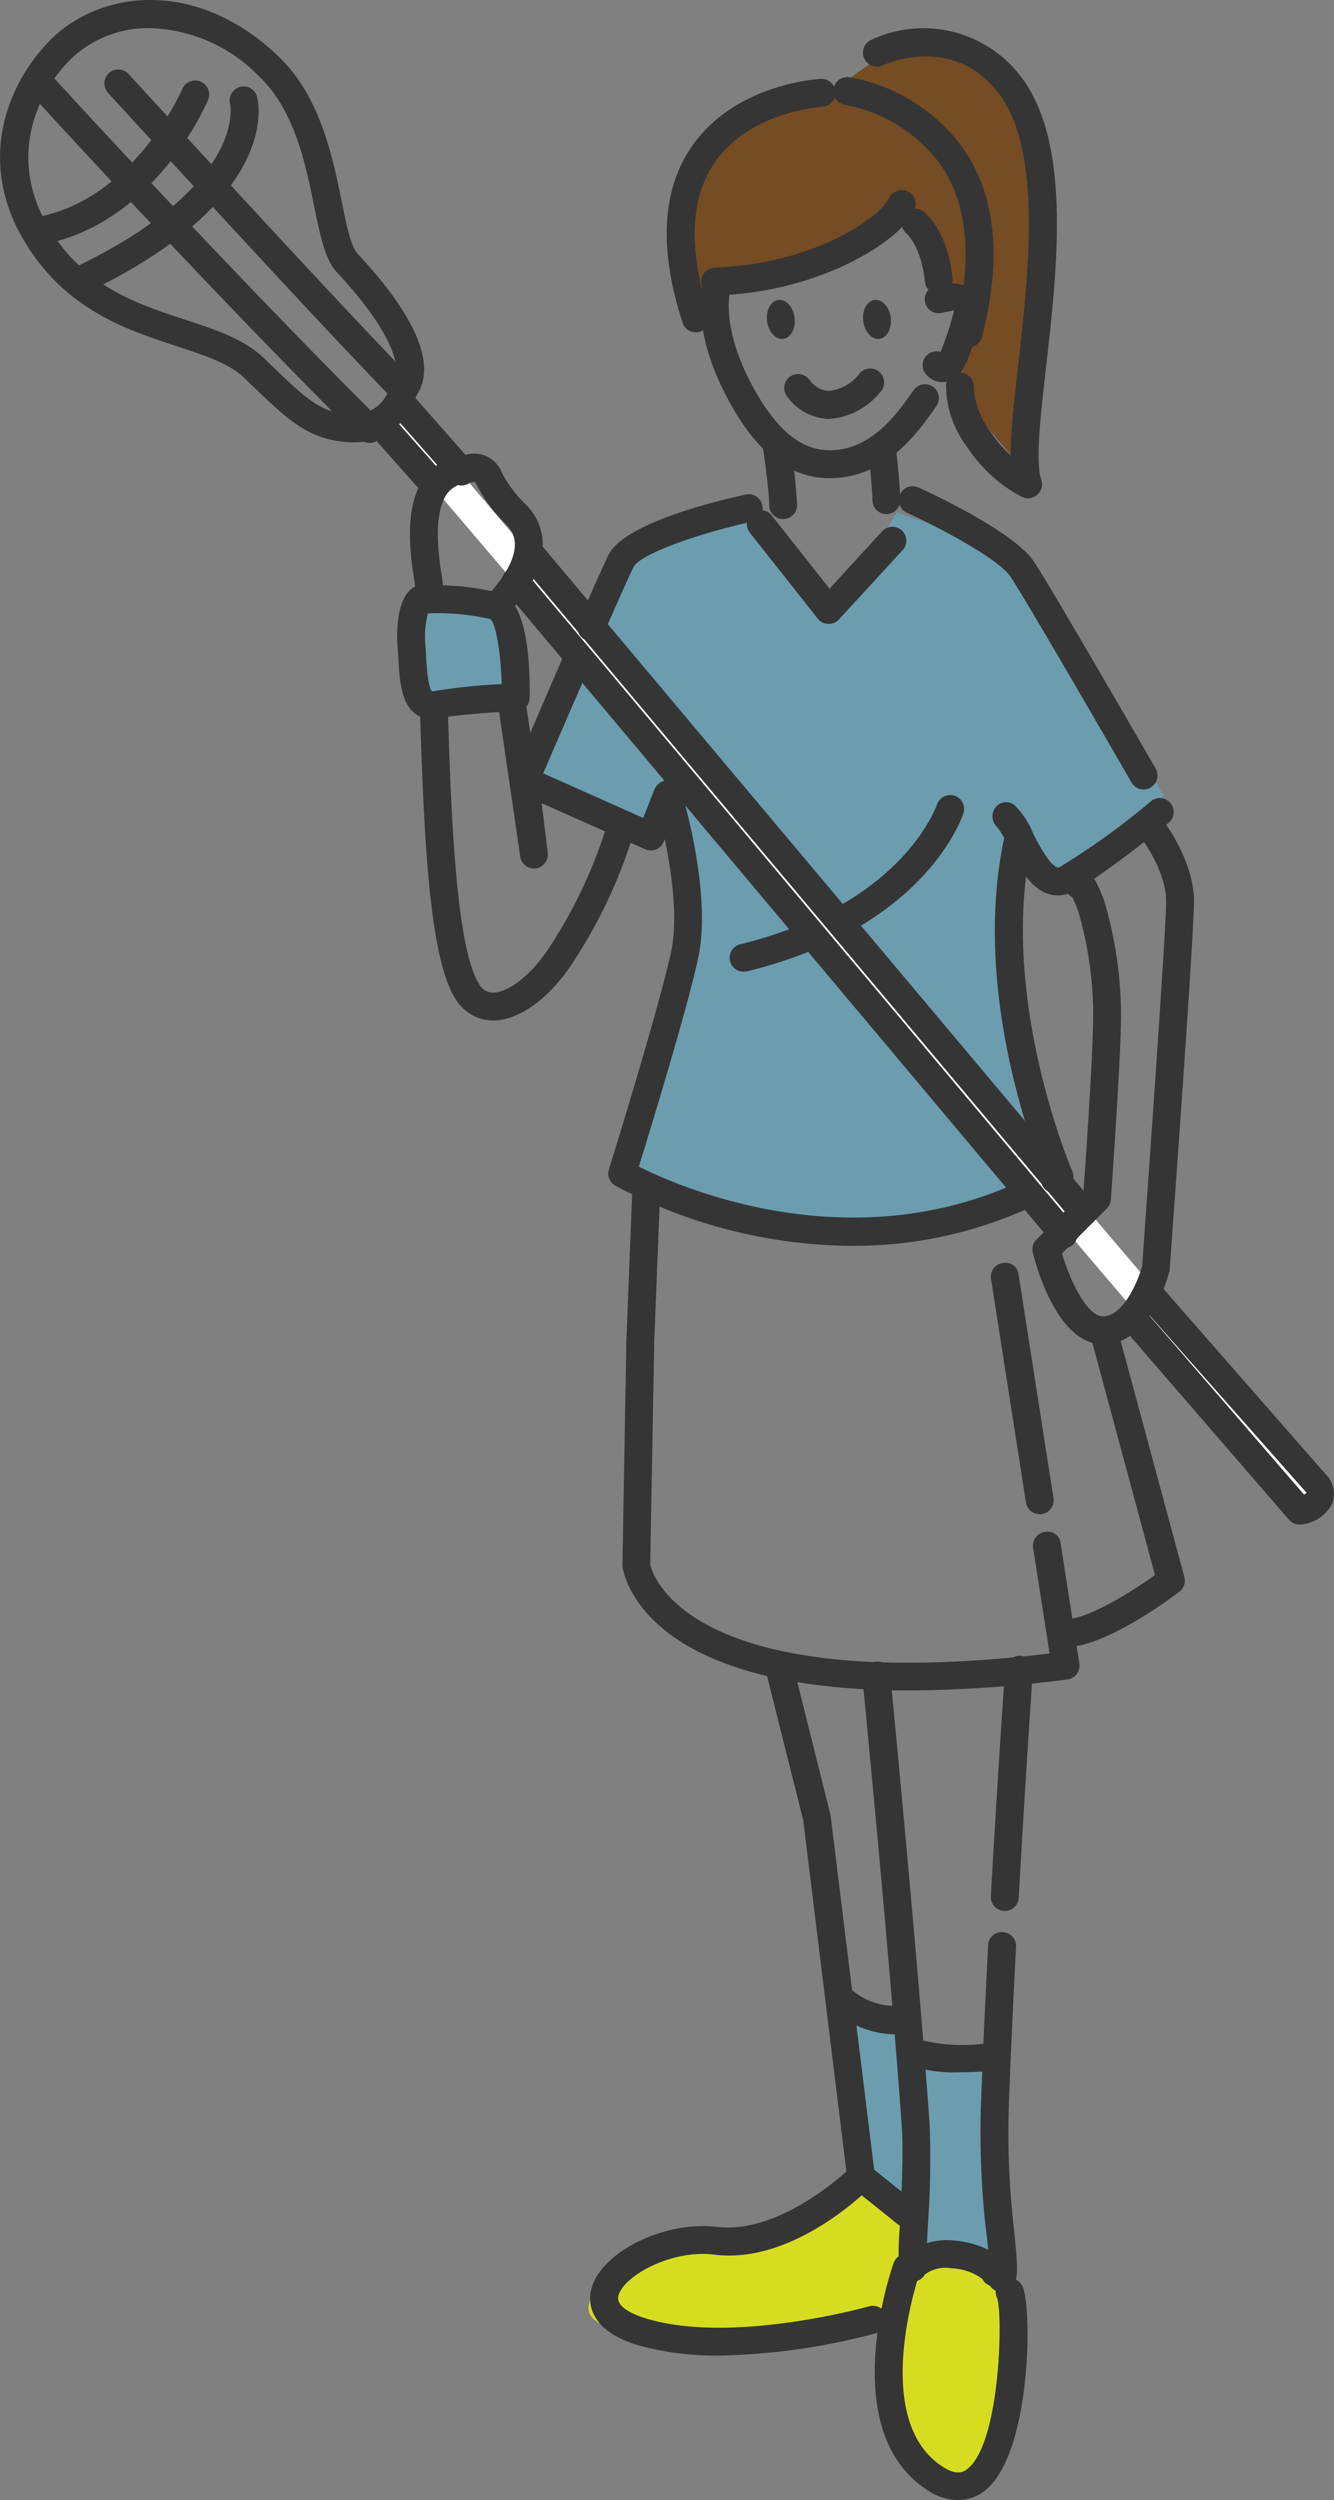 <svg xmlns="http://www.w3.org/2000/svg" width="101.3" height="189.851" viewBox="0 0 101.3 189.851">
  <rect x="0" y="0" width="101.3" height="189.851" fill="#808080" stroke="none"/>
  <g id="kagaikatsudo_illustration1" transform="translate(-0.002)">
    <g id="塗り" transform="translate(39.786 3.203)">
      <g id="グループ_37855" data-name="グループ 37855" transform="translate(0 35.698)">
        <path id="パス_23131" data-name="パス 23131" d="M101.493,143.185,90.732,125.04,81.2,121.662l-4.31,7.383-7.383-7.383-8.611,2.769-1.846,4.919-6.147,12.3,9.838,4.3,1.228-1.846s2.769,8,1.846,10.77-4.919,16.917-4.919,16.917,10.77,4,16.612,4.3,14.758-3.074,14.758-3.074-2.151-19.068-2.151-20.913v-5.233l4.614,2.464Z" transform="translate(-52.902 -121.662)" fill="#6b9daf"/>
      </g>
      <g id="グループ_37856" data-name="グループ 37856" transform="translate(12.191)">
        <path id="パス_23132" data-name="パス 23132" d="M80.286,150.062s2.151-21.218.923-25.215-4.919-7.078-7.993-7.383-7.078,3.387-7.078,3.387-11.075,1.846-11.684,7.993A22.437,22.437,0,0,0,55.986,139.6l1.236-4.3s10.143-1.228,11.066-2.769a13.175,13.175,0,0,1,3.082-3.073l3.073,6.46L75.671,139l-1.533,4S79.668,149.452,80.286,150.062Z" transform="translate(-54.342 -117.446)" fill="#754c24"/>
      </g>
      <g id="グループ_37857" data-name="グループ 37857" transform="translate(23.68 148.879)">
        <path id="パス_23133" data-name="パス 23133" d="M60.927,135.952l-5.229-.923,2.153,12,4,5.229-.615,2.153,6.151.308,1.845,2.768-.923-18.454H61.542Z" transform="translate(-55.699 -135.029)" fill="#6b9daf"/>
      </g>
    </g>
    <g id="線画" transform="translate(0.002 0)">
      <g id="グループ_37858" data-name="グループ 37858" transform="translate(44.692 165.575)">
        <path id="パス_23134" data-name="パス 23134" d="M78.4,139.739l-4.953-3.116s-4.039,4.149-8.653,4.386-9.457.923-10.38,3-2.769,3.573,4.149,4.5,17.763-1.151,17.763-1.151-.457,6.232,1.27,8.535,1.617,4.615,3.8,3.692,4.267-5.885,4.157-9.576.457-4.724-.119-5.537-1.3-2.269-4.344-2.227a14.434,14.434,0,0,0-3.615.271Z" transform="translate(-53.482 -136.623)" fill="#d6dd21"/>
      </g>
      <g id="グループ_37859" data-name="グループ 37859" transform="translate(28.557 30.68)">
        <path id="パス_23135" data-name="パス 23135" d="M123.544,203,53.566,120.691l-1.99,1.219L121.7,204.26A3.546,3.546,0,0,0,123.544,203Z" transform="translate(-51.576 -120.691)" fill="#fff"/>
      </g>
      <g id="グループ_37860" data-name="グループ 37860" transform="translate(53.222 20.534)">
        <path id="パス_23136" data-name="パス 23136" d="M64.284,135.269c-4.064,0-6.392-3.472-7.789-6.1-2.938-5.5-1.795-8.84-1.744-8.975a1.041,1.041,0,0,1,1.355-.635,1.055,1.055,0,0,1,.643,1.338c-.025.059-.821,2.718,1.609,7.282,1.812,3.387,3.7,4.97,5.927,4.97,3.15,0,5.122-2.811,6.181-4.318l.186-.254a1.057,1.057,0,0,1,1.727,1.219l-.178.246C71.006,131.746,68.526,135.269,64.284,135.269Z" transform="translate(-54.489 -119.493)" fill="#353535"/>
      </g>
      <g id="グループ_37861" data-name="グループ 37861" transform="translate(50.629 5.99)">
        <path id="パス_23137" data-name="パス 23137" d="M56.394,137.02a1.049,1.049,0,0,1-1.008-.737c-1.812-5.571-1.575-10.067.694-13.369,3.277-4.758,9.534-5.122,9.8-5.139h.059a1.045,1.045,0,0,1,1.05,1,1.06,1.06,0,0,1-1,1.118c-.051,0-5.495.339-8.171,4.242-1.863,2.718-2.007,6.6-.415,11.507a1.058,1.058,0,0,1-.686,1.329A1.023,1.023,0,0,1,56.394,137.02Z" transform="translate(-54.183 -117.775)" fill="#353535"/>
      </g>
      <g id="グループ_37862" data-name="グループ 37862" transform="translate(63.285 5.85)">
        <path id="パス_23138" data-name="パス 23138" d="M65.934,138.278a.932.932,0,0,1-.262-.034,1.064,1.064,0,0,1-.762-1.287c1.346-5.216,1.008-9.4-1.016-12.438a11.652,11.652,0,0,0-7.307-4.648,1.06,1.06,0,0,1,.3-2.1,13.611,13.611,0,0,1,8.755,5.554c2.388,3.565,2.828,8.331,1.321,14.157A1.048,1.048,0,0,1,65.934,138.278Z" transform="translate(-55.678 -117.758)" fill="#353535"/>
      </g>
      <g id="グループ_37863" data-name="グループ 37863" transform="translate(65.538 2.163)">
        <path id="パス_23139" data-name="パス 23139" d="M68.469,152.995a1.176,1.176,0,0,1-.44-.093,11.094,11.094,0,0,1-4.157-3.768,7.814,7.814,0,0,1-1.626-4.725,1.023,1.023,0,0,1,1.16-.948,1.057,1.057,0,0,1,.948,1.16h0a6.255,6.255,0,0,0,1.279,3.344,9.913,9.913,0,0,0,1.524,1.77c0-1.837.271-4.208.576-6.951.77-6.765,1.829-16.028-1.406-20.422-3.463-4.691-8.653-2.345-8.873-2.244a1.062,1.062,0,0,1-.906-1.922,9.3,9.3,0,0,1,11.481,2.913c3.725,5.055,2.667,14.411,1.812,21.921-.423,3.7-.821,7.205-.364,8.569a1.057,1.057,0,0,1-.3,1.126A1.026,1.026,0,0,1,68.469,152.995Z" transform="translate(-55.944 -117.323)" fill="#353535"/>
      </g>
      <g id="グループ_37864" data-name="グループ 37864" transform="translate(53.255 14.439)">
        <path id="パス_23140" data-name="パス 23140" d="M55.551,126.766a1.058,1.058,0,1,1,0-2.117,23.59,23.59,0,0,0,8.7-1.964c3.793-1.77,4.462-3.243,4.47-3.26a1.1,1.1,0,0,1,1.355-.593,1.042,1.042,0,0,1,.643,1.3c-.127.372-.974,2.32-5.58,4.462A25.192,25.192,0,0,1,55.551,126.766Z" transform="translate(-54.493 -118.773)" fill="#353535"/>
      </g>
      <g id="グループ_37865" data-name="グループ 37865" transform="translate(57.942 32.914)">
        <path id="パス_23141" data-name="パス 23141" d="M56.574,127.458a1.059,1.059,0,0,1-1.058-1.058c0-.94-.33-3.378-.457-4.225a1.057,1.057,0,1,1,2.091-.313,44.989,44.989,0,0,1,.483,4.538A1.064,1.064,0,0,1,56.574,127.458Z" transform="translate(-55.047 -120.955)" fill="#353535"/>
      </g>
      <g id="グループ_37866" data-name="グループ 37866" transform="translate(65.948 33.2)">
        <path id="パス_23142" data-name="パス 23142" d="M57.354,126.825a1.059,1.059,0,0,1-1.058-1.058c0-.711-.22-2.828-.3-3.582a1.055,1.055,0,0,1,.931-1.168,1.009,1.009,0,0,1,1.168.94c.034.288.313,2.853.313,3.81A1.059,1.059,0,0,1,57.354,126.825Z" transform="translate(-55.992 -120.989)" fill="#353535"/>
      </g>
      <g id="グループ_37867" data-name="グループ 37867" transform="translate(75.545 62.75)">
        <path id="パス_23143" data-name="パス 23143" d="M61.676,152.337a1.06,1.06,0,0,1-.914-1.592c-1.194-3.023-5.275-14.538-2.913-25.435a1.068,1.068,0,0,1,1.262-.8,1.054,1.054,0,0,1,.813,1.253c-2.549,11.727,3.023,24.757,3.082,24.893A1.062,1.062,0,0,1,62.548,152l-.313.178A1.042,1.042,0,0,1,61.676,152.337Z" transform="translate(-57.126 -124.479)" fill="#353535"/>
      </g>
      <g id="グループ_37868" data-name="グループ 37868" transform="translate(38.8 48.829)">
        <path id="パス_23144" data-name="パス 23144" d="M78.688,168.61A38.627,38.627,0,0,1,60.7,164.03a1.042,1.042,0,0,1-.474-1.228c.034-.119,3.658-11.735,4.7-16.417.576-2.582.068-6.122-.457-8.653l-.076.178a1.1,1.1,0,0,1-.584.6,1.125,1.125,0,0,1-.83-.017l-9.559-4.25a1.05,1.05,0,0,1-.542-1.38s2.083-4.86,4.047-9.381a1.031,1.031,0,0,1,1.4-.542,1.057,1.057,0,0,1,.55,1.389c-1.439,3.294-2.938,6.774-3.641,8.4l7.595,3.387L63.7,133.9a1.236,1.236,0,0,1,1.024-.669,1.053,1.053,0,0,1,.974.745c.093.322,2.4,7.883,1.287,12.878-.906,4.081-3.624,12.946-4.487,15.74,3.15,1.583,15.858,7.112,28.8,1.194a1.057,1.057,0,1,1,.881,1.922A32.09,32.09,0,0,1,78.688,168.61Z" transform="translate(-52.786 -122.835)" fill="#353535"/>
      </g>
      <g id="グループ_37869" data-name="グループ 37869" transform="translate(43.839 37.532)">
        <path id="パス_23145" data-name="パス 23145" d="M54.44,132.666a.934.934,0,0,1-.423-.093,1.066,1.066,0,0,1-.55-1.389c1.05-2.4,1.947-4.4,2.295-5.1,1.194-2.4,8.272-4.1,10.414-4.564a1.056,1.056,0,0,1,.44,2.066c-3.929.864-8.467,2.438-8.966,3.446-.339.677-1.211,2.642-2.235,4.987A1.077,1.077,0,0,1,54.44,132.666Z" transform="translate(-53.381 -121.5)" fill="#353535"/>
      </g>
      <g id="グループ_37870" data-name="グループ 37870" transform="translate(75.364 60.6)">
        <path id="パス_23146" data-name="パス 23146" d="M62.055,131.618c-1.88,0-3-2.235-3.759-3.759a7.385,7.385,0,0,0-.821-1.422,1.1,1.1,0,0,1-.144-1.49,1.011,1.011,0,0,1,1.431-.2,6.263,6.263,0,0,1,1.431,2.167c.474.957,1.431,2.7,1.981,2.574a55.63,55.63,0,0,0,6.977-5.029,1.057,1.057,0,1,1,1.321,1.651c-1.905,1.524-6.477,5.106-7.789,5.427A2.412,2.412,0,0,1,62.055,131.618Z" transform="translate(-57.104 -124.225)" fill="#353535"/>
      </g>
      <g id="グループ_37871" data-name="グループ 37871" transform="translate(68.249 36.924)">
        <path id="パス_23147" data-name="パス 23147" d="M74.849,144.454a1.08,1.08,0,0,1-.914-.533c-.076-.135-7.84-13.6-9.187-15.63-.889-1.329-5.292-3.675-7.866-4.852a1.054,1.054,0,0,1-.525-1.4,1.068,1.068,0,0,1,1.405-.516c.737.33,7.231,3.336,8.746,5.6,1.389,2.083,8.941,15.19,9.263,15.74a1.062,1.062,0,0,1-.389,1.448A1.011,1.011,0,0,1,74.849,144.454Z" transform="translate(-56.264 -121.429)" fill="#353535"/>
      </g>
      <g id="グループ_37872" data-name="グループ 37872" transform="translate(28.107 31.483)">
        <path id="パス_23148" data-name="パス 23148" d="M56.451,127.264a1.082,1.082,0,0,1-.787-.356l-3.878-4.377a1.058,1.058,0,0,1,.093-1.49,1.1,1.1,0,0,1,1.5.085l3.869,4.378a1.06,1.06,0,0,1-.093,1.5A1.079,1.079,0,0,1,56.451,127.264Z" transform="translate(-51.523 -120.786)" fill="#353535"/>
      </g>
      <g id="グループ_37873" data-name="グループ 37873" transform="translate(38.088 43.118)">
        <path id="パス_23149" data-name="パス 23149" d="M95.377,173.834a1.075,1.075,0,0,1-.813-.381L52.95,123.887a1.049,1.049,0,0,1,.127-1.482,1.068,1.068,0,0,1,1.49.127L96.182,172.1a1.051,1.051,0,0,1-.127,1.49A1.074,1.074,0,0,1,95.377,173.834Z" transform="translate(-52.702 -122.16)" fill="#353535"/>
      </g>
      <g id="グループ_37874" data-name="グループ 37874" transform="translate(84.86 97.047)">
        <path id="パス_23150" data-name="パス 23150" d="M72.046,147.246a1.069,1.069,0,0,1-.8-.364l-12.76-14.758a1.059,1.059,0,0,1,1.6-1.389l12.3,14.233a.564.564,0,0,0,.195-.135l-12.87-14.546a1.062,1.062,0,0,1,1.6-1.4l12.92,14.766a2.105,2.105,0,0,1,.313,1.964,2.892,2.892,0,0,1-2.261,1.609A2.244,2.244,0,0,1,72.046,147.246Z" transform="translate(-58.226 -128.529)" fill="#353535"/>
      </g>
      <g id="グループ_37875" data-name="グループ 37875" transform="translate(39.112 40.843)">
        <path id="パス_23151" data-name="パス 23151" d="M95.981,174.155a1.07,1.07,0,0,1-.8-.381L53.071,123.632a1.058,1.058,0,0,1,.127-1.49,1.046,1.046,0,0,1,1.49.135l42.106,50.141a1.059,1.059,0,0,1-.813,1.736Z" transform="translate(-52.823 -121.891)" fill="#353535"/>
      </g>
      <g id="グループ_37876" data-name="グループ 37876" transform="translate(29.488 29.635)">
        <path id="パス_23152" data-name="パス 23152" d="M57.258,127.8a1.073,1.073,0,0,1-.8-.356l-4.513-5.122a1.06,1.06,0,0,1,.1-1.5,1.073,1.073,0,0,1,1.49.093l4.5,5.122a1.059,1.059,0,0,1-.093,1.5A1.091,1.091,0,0,1,57.258,127.8Z" transform="translate(-51.686 -120.568)" fill="#353535"/>
      </g>
      <g id="グループ_37877" data-name="グループ 37877" transform="translate(75.246 95.874)">
        <path id="パス_23153" data-name="パス 23153" d="M60.8,147.5a1.063,1.063,0,0,1-1.05-.9L57.1,129.628a1.048,1.048,0,0,1,.881-1.2.994.994,0,0,1,1.211.872l2.65,16.976a1.051,1.051,0,0,1-.881,1.211A.52.52,0,0,1,60.8,147.5Z" transform="translate(-57.09 -128.391)" fill="#353535"/>
      </g>
      <g id="グループ_37878" data-name="グループ 37878" transform="translate(47.26 89.203)">
        <path id="パス_23154" data-name="パス 23154" d="M75.6,166.763c-10.3,0-15.689-2.269-18.5-4.5-2.946-2.337-3.277-4.708-3.311-4.97l.3-17.044.457-11.634a1.207,1.207,0,0,1,1.1-1.016,1.054,1.054,0,0,1,1.016,1.1l-.457,11.608L55.9,157.2h0c.008,0,1.786,10.177,30.328,6.757l-1.253-8.027a1.048,1.048,0,0,1,.881-1.2.983.983,0,0,1,1.211.872l1.422,9.11a1.074,1.074,0,0,1-.2.8,1,1,0,0,1-.711.415A95.365,95.365,0,0,1,75.6,166.763Z" transform="translate(-53.785 -127.603)" fill="#353535"/>
      </g>
      <g id="グループ_37879" data-name="グループ 37879" transform="translate(79.857 100.428)">
        <path id="パス_23155" data-name="パス 23155" d="M58.693,153.579a1.058,1.058,0,0,1,0-2.117c1.592,0,4.784-1.913,6.79-3.361l-4.809-17.84a1.056,1.056,0,1,1,2.041-.542l5,18.526a1.065,1.065,0,0,1-.373,1.118C66.771,149.794,61.741,153.579,58.693,153.579Z" transform="translate(-57.635 -128.929)" fill="#353535"/>
      </g>
      <g id="グループ_37880" data-name="グループ 37880" transform="translate(75.241 125.721)">
        <path id="パス_23156" data-name="パス 23156" d="M58.15,151.3h-.059a1.06,1.06,0,0,1-1-1.118c.533-9.415,1.084-17.281,1.084-17.281a1.148,1.148,0,0,1,1.126-.982,1.061,1.061,0,0,1,.982,1.135s-.55,7.849-1.075,17.247A1.058,1.058,0,0,1,58.15,151.3Z" transform="translate(-57.09 -131.916)" fill="#353535"/>
      </g>
      <g id="グループ_37881" data-name="グループ 37881" transform="translate(74.449 146.716)">
        <path id="パス_23157" data-name="パス 23157" d="M58.62,161.731a1.106,1.106,0,0,1-.4-.076,1.064,1.064,0,0,1-.593-1.363,17.278,17.278,0,0,0-.178-3.014,66.537,66.537,0,0,1-.423-9.4c.135-3.963.339-8.289.559-12.48a1.026,1.026,0,0,1,1.118-1,1.055,1.055,0,0,1,1,1.118c-.22,4.174-.423,8.484-.559,12.438a63.023,63.023,0,0,0,.415,9.11c.229,2.278.322,3.311.042,4.005A1.06,1.06,0,0,1,58.62,161.731Z" transform="translate(-56.996 -134.396)" fill="#353535"/>
      </g>
      <g id="グループ_37882" data-name="グループ 37882" transform="translate(65.477 126.159)">
        <path id="パス_23158" data-name="パス 23158" d="M59.759,179.073a1.038,1.038,0,0,1-1.033-.864,24.833,24.833,0,0,1,.076-3.471c.119-2.295.271-5.419.144-7.349-.881-12.573-2.98-34.012-3.006-34.224A1.064,1.064,0,0,1,56.9,132a.967.967,0,0,1,1.16.94c.017.229,2.117,21.7,3,34.291a70.93,70.93,0,0,1-.144,7.6c-.059,1.278-.135,2.735-.093,3.031a1.071,1.071,0,0,1-.9,1.194Z" transform="translate(-55.937 -131.968)" fill="#353535"/>
      </g>
      <g id="グループ_37883" data-name="グループ 37883" transform="translate(58.099 125.477)">
        <path id="パス_23159" data-name="パス 23159" d="M65.808,175.542a1.079,1.079,0,0,1-.66-.229l-3.454-2.769a1.054,1.054,0,0,1-.389-.694L57.96,144.629,55.1,133.216a1.049,1.049,0,0,1,.77-1.278,1.021,1.021,0,0,1,1.287.77l2.879,11.532,3.311,26.925,3.133,2.5a1.059,1.059,0,0,1,.161,1.482A1.033,1.033,0,0,1,65.808,175.542Z" transform="translate(-55.065 -131.887)" fill="#353535"/>
      </g>
      <g id="グループ_37884" data-name="グループ 37884" transform="translate(44.818 164.244)">
        <path id="パス_23160" data-name="パス 23160" d="M63.3,151.09a22.107,22.107,0,0,1-6.155-.779c-3.793-1.143-3.776-3.285-3.59-4.149.6-2.862,5.529-5.334,9.568-4.843,4.97.593,10.143-4.5,10.186-4.538a1.057,1.057,0,1,1,1.5,1.49c-.237.245-5.91,5.952-11.947,5.148-3.285-.381-6.917,1.685-7.231,3.167-.186.9,1.422,1.482,2.125,1.693,6.553,1.99,16.841-.906,16.934-.931a1.086,1.086,0,0,1,1.312.728,1.051,1.051,0,0,1-.728,1.3A49.5,49.5,0,0,1,63.3,151.09Z" transform="translate(-53.497 -136.466)" fill="#353535"/>
      </g>
      <g id="グループ_37885" data-name="グループ 37885" transform="translate(66.425 171.169)">
        <path id="パス_23161" data-name="パス 23161" d="M62.378,155.965a4.38,4.38,0,0,1-2.422-.821c-6.833-4.555-2.667-16.646-2.481-17.163a1.057,1.057,0,1,1,1.99.711c-.034.11-3.8,11.041,1.668,14.682,1.185.813,1.719.4,1.939.229,2.515-1.939,2.718-11.718,2.269-12.988a1.041,1.041,0,0,1,.491-1.4,1.073,1.073,0,0,1,1.431.5c.737,1.49.711,12.387-2.7,15.4A3.317,3.317,0,0,1,62.378,155.965Z" transform="translate(-56.048 -137.284)" fill="#353535"/>
      </g>
      <g id="グループ_37886" data-name="グループ 37886" transform="translate(31.884 52.677)">
        <path id="パス_23162" data-name="パス 23162" d="M57.532,148.1a3.339,3.339,0,0,1-2.862-1.643c-1.956-3.082-2.379-11.82-2.7-22.073a1.059,1.059,0,0,1,1.024-1.092h.034a1.063,1.063,0,0,1,1.058,1.025c.229,7.239.567,18.17,2.371,21a1.2,1.2,0,0,0,1.075.669h.017c1.05-.008,2.9-1.211,4.487-3.8a36.486,36.486,0,0,0,4.03-8.56,1.059,1.059,0,1,1,2.049.533,37.927,37.927,0,0,1-4.267,9.136c-1.8,2.938-4.208,4.784-6.282,4.809Z" transform="translate(-51.969 -123.289)" fill="#353535"/>
      </g>
      <g id="グループ_37887" data-name="グループ 37887" transform="translate(31.132 34.49)">
        <path id="パス_23163" data-name="パス 23163" d="M58.534,133.757a1.057,1.057,0,0,1-.906-1.609l.229-.381c.669-.7,1.981-2.32,1.99-3.759a2.1,2.1,0,0,0-.677-1.549,11.635,11.635,0,0,1-2.151-2.845,2.6,2.6,0,0,0-.212-.364c-.017.017-.169.008-.474.042a2.241,2.241,0,0,0-1.6.8c-.516.677-1.024,2.184-.542,5.614l.059.372a14.081,14.081,0,0,1,.186,1.719,1.048,1.048,0,0,1-1,1.109h-.059a1.058,1.058,0,0,1-1.058-1,12.342,12.342,0,0,0-.152-1.49l-.068-.415c-.483-3.387-.169-5.741.965-7.205a4.262,4.262,0,0,1,3.04-1.609,2.266,2.266,0,0,1,2.777,1.406,9.536,9.536,0,0,0,1.778,2.354,4.2,4.2,0,0,1,1.3,3.073c-.017,2.625-2.362,4.953-2.464,5.046l-.068.186A1.046,1.046,0,0,1,58.534,133.757Z" transform="translate(-51.88 -121.141)" fill="#353535"/>
      </g>
      <g id="グループ_37888" data-name="グループ 37888" transform="translate(37.842 52.518)">
        <path id="パス_23164" data-name="パス 23164" d="M55.385,136.7a1.064,1.064,0,0,1-1.05-.906l-1.651-11.3a1.06,1.06,0,0,1,.889-1.2,1.045,1.045,0,0,1,1.2.889l.762,5.216a1.137,1.137,0,0,1,.2.5l.694,5.614a1.075,1.075,0,0,1-.914,1.185Z" transform="translate(-52.673 -123.27)" fill="#353535"/>
      </g>
      <g id="グループ_37889" data-name="グループ 37889" transform="translate(78.401 61.753)">
        <path id="パス_23165" data-name="パス 23165" d="M62.822,164.69c-3.421,0-5.038-5.791-5.326-6.951a1.035,1.035,0,0,1,.279-1.007l3.556-3.565c.144-1.947.745-10.584.745-13.522a28.225,28.225,0,0,0-1.16-7.917c-.186-.483-.33-.787-.423-.991a1.068,1.068,0,0,1-.576-.94,1.25,1.25,0,0,1,.914-1.16c1.084-.161,1.5.906,2.057,2.3a30.707,30.707,0,0,1,1.3,8.7c0,3.387-.745,13.64-.77,14.064a1.056,1.056,0,0,1-.313.677l-3.4,3.412c.627,2.108,1.914,4.775,3.116,4.775,1.592,0,2.709-2.836,2.98-3.827-.017-.059,1.812-25.011,1.812-27.712,0-2.371-1.99-4.936-2.015-4.962a1.061,1.061,0,0,1,1.668-1.312c.1.127,2.464,3.167,2.464,6.274,0,2.777-1.778,27.035-1.854,28.059C67.7,159.847,66.3,164.69,62.822,164.69Z" transform="translate(-57.463 -124.361)" fill="#353535"/>
      </g>
      <g id="グループ_37890" data-name="グループ 37890">
        <path id="パス_23166" data-name="パス 23166" d="M75.194,150.66H75c-3.268-.11-4.741-1.533-7.688-4.352l-.533-.525c-1.177-1.126-3.048-1.736-5.216-2.447-3.217-1.058-7.222-2.371-10.2-6.079-5.343-6.63-3.04-13.327.559-17.044,3.793-3.92,11.2-4.852,17.45,1.16,3.158,3.031,4.09,7.62,4.775,10.965.339,1.693.694,3.438,1.185,3.962,4.538,4.877,6.037,8.526,4.479,10.829A4.886,4.886,0,0,1,75.194,150.66ZM59.589,119.2a8.5,8.5,0,0,0-6.147,2.489c-3,3.1-4.911,8.7-.432,14.25,2.591,3.218,6.1,4.369,9.212,5.393,2.311.754,4.5,1.473,6.02,2.93l.533.516c2.87,2.752,3.835,3.692,6.3,3.768h.11a2.806,2.806,0,0,0,2.625-2.151A1.184,1.184,0,0,1,78,146.02c.974-1.262-.643-4.437-4.216-8.281-.9-.957-1.253-2.735-1.719-4.979-.66-3.251-1.482-7.29-4.157-9.864A12.064,12.064,0,0,0,59.589,119.2Z" transform="translate(-48.203 -117.068)" fill="#353535"/>
      </g>
      <g id="グループ_37891" data-name="グループ 37891" transform="translate(1.798 5.073)">
        <path id="パス_23167" data-name="パス 23167" d="M74.683,146.228a1.016,1.016,0,0,1-.745-.3c-11.769-11.7-25.113-26.341-25.248-26.493a1.06,1.06,0,0,1,.076-1.5,1.072,1.072,0,0,1,1.49.076c.135.152,13.437,14.749,25.163,26.408a1.05,1.05,0,0,1,.008,1.5A1.025,1.025,0,0,1,74.683,146.228Z" transform="translate(-48.416 -117.667)" fill="#353535"/>
      </g>
      <g id="グループ_37892" data-name="グループ 37892" transform="translate(7.944 5.296)">
        <path id="パス_23168" data-name="パス 23168" d="M71.828,143.052a1.094,1.094,0,0,1-.754-.313c-5.588-5.69-21.5-23.1-21.658-23.276a1.058,1.058,0,1,1,1.566-1.422c.161.169,16.036,17.552,21.607,23.208a1.066,1.066,0,0,1-.017,1.5A1.05,1.05,0,0,1,71.828,143.052Z" transform="translate(-49.142 -117.693)" fill="#353535"/>
      </g>
      <g id="グループ_37893" data-name="グループ 37893" transform="translate(2.003 6.116)">
        <path id="パス_23169" data-name="パス 23169" d="M49.492,130.254a1.06,1.06,0,0,1-.195-2.1c7.392-1.422,10.948-9.635,10.982-9.72a1.062,1.062,0,0,1,1.956.83c-.161.381-4.022,9.331-12.539,10.973Z" transform="translate(-48.44 -117.79)" fill="#353535"/>
      </g>
      <g id="グループ_37894" data-name="グループ 37894" transform="translate(4.944 6.562)">
        <path id="パス_23170" data-name="パス 23170" d="M49.844,133.663a1.059,1.059,0,0,1-.457-2.015c13.259-6.316,11.947-12.421,11.93-12.489a1.063,1.063,0,0,1,.754-1.279,1.038,1.038,0,0,1,1.287.737c.093.313,1.981,7.773-13.056,14.944A1.088,1.088,0,0,1,49.844,133.663Z" transform="translate(-48.787 -117.842)" fill="#353535"/>
      </g>
      <g id="グループ_37895" data-name="グループ 37895" transform="translate(59.546 27.983)">
        <path id="パス_23171" data-name="パス 23171" d="M58.656,124.2c-.1,0-.2-.008-.3-.017a4.107,4.107,0,0,1-2.938-1.744,1.059,1.059,0,0,1,1.761-1.177,2.009,2.009,0,0,0,1.363.813A3.3,3.3,0,0,0,61,120.7a1.06,1.06,0,1,1,1.541,1.456A5.477,5.477,0,0,1,58.656,124.2Z" transform="translate(-55.236 -120.372)" fill="#353535"/>
      </g>
      <g id="グループ_37896" data-name="グループ 37896" transform="translate(58.063 22.647)">
        <ellipse id="楕円形_340" data-name="楕円形 340" cx="1.053" cy="1.488" rx="1.053" ry="1.488" transform="translate(0 0.261) rotate(-7.135)" fill="#353535"/>
      </g>
      <g id="グループ_37897" data-name="グループ 37897" transform="translate(65.367 22.647)">
        <ellipse id="楕円形_341" data-name="楕円形 341" cx="1.053" cy="1.488" rx="1.053" ry="1.488" transform="translate(0 0.261) rotate(-7.135)" fill="#353535"/>
      </g>
      <g id="グループ_37898" data-name="グループ 37898" transform="translate(56.677 38.688)">
        <path id="パス_23172" data-name="パス 23172" d="M61.144,130.325H61.1a1.051,1.051,0,0,1-.787-.406l-5.19-6.57a1.059,1.059,0,0,1,1.668-1.3l4.42,5.6,4-4.36a1.057,1.057,0,1,1,1.549,1.439l-4.843,5.266A1.038,1.038,0,0,1,61.144,130.325Z" transform="translate(-54.897 -121.637)" fill="#353535"/>
      </g>
      <g id="グループ_37899" data-name="グループ 37899" transform="translate(68.717 170.126)">
        <path id="パス_23173" data-name="パス 23173" d="M63.142,140.662a1.055,1.055,0,0,1-.948-.584,4.247,4.247,0,0,0-2.354-.8,2.621,2.621,0,0,0-1.812.339,1.066,1.066,0,0,1-1.473-.178,1.038,1.038,0,0,1,.127-1.448,5.069,5.069,0,0,1,3.294-.83c1.846.127,3.615.974,4.106,1.973a1.051,1.051,0,0,1-.474,1.414A.9.9,0,0,1,63.142,140.662Z" transform="translate(-56.319 -137.161)" fill="#353535"/>
      </g>
      <g id="グループ_37900" data-name="グループ 37900" transform="translate(68.439 154.833)">
        <path id="パス_23174" data-name="パス 23174" d="M60.8,137.875a11.235,11.235,0,0,1-3.835-.483,1.056,1.056,0,0,1-.6-1.372,1.071,1.071,0,0,1,1.363-.6,13.456,13.456,0,0,0,5.224.237,1.017,1.017,0,0,1,1.143.965,1.073,1.073,0,0,1-.965,1.152C62.244,137.849,61.473,137.875,60.8,137.875Z" transform="translate(-56.286 -135.354)" fill="#353535"/>
      </g>
      <g id="グループ_37901" data-name="グループ 37901" transform="translate(62.714 150.644)">
        <path id="パス_23175" data-name="パス 23175" d="M60.688,138.691a7.394,7.394,0,0,1-4.767-2.032,1.048,1.048,0,0,1,0-1.49,1.063,1.063,0,0,1,1.49-.008,4.977,4.977,0,0,0,4,1.338,1.024,1.024,0,0,1,1.253.821,1.052,1.052,0,0,1-.821,1.245A5.5,5.5,0,0,1,60.688,138.691Z" transform="translate(-55.61 -134.86)" fill="#353535"/>
      </g>
      <g id="グループ_37902" data-name="グループ 37902" transform="translate(55.41 70.176)">
        <path id="パス_23176" data-name="パス 23176" d="M55.81,128.964a1.056,1.056,0,0,1-.254-2.083,32.419,32.419,0,0,0,4.5-1.448,1.064,1.064,0,0,1,.8,1.973,35.539,35.539,0,0,1-4.792,1.532A1.271,1.271,0,0,1,55.81,128.964Z" transform="translate(-54.748 -125.356)" fill="#353535"/>
      </g>
      <g id="グループ_37903" data-name="グループ 37903" transform="translate(62.961 60.372)">
        <path id="パス_23177" data-name="パス 23177" d="M56.694,134.741a1.062,1.062,0,0,1-.508-1.99c6.138-3.4,7.62-7.781,7.637-7.823a1.083,1.083,0,0,1,1.329-.686,1.058,1.058,0,0,1,.686,1.329c-.068.212-1.7,5.207-8.628,9.034A1.025,1.025,0,0,1,56.694,134.741Z" transform="translate(-55.639 -124.198)" fill="#353535"/>
      </g>
      <g id="グループ_37904" data-name="グループ 37904" transform="translate(68.455 15.85)">
        <path id="パス_23178" data-name="パス 23178" d="M59.114,125.421a1.056,1.056,0,0,1-1.05-.948c-.271-2.667-1.355-3.615-1.4-3.658a1.056,1.056,0,0,1-.144-1.473,1.039,1.039,0,0,1,1.465-.178c.186.152,1.82,1.516,2.184,5.1a1.066,1.066,0,0,1-.948,1.152Z" transform="translate(-56.288 -118.94)" fill="#353535"/>
      </g>
      <g id="グループ_37905" data-name="グループ 37905" transform="translate(70.062 21.532)">
        <path id="パス_23179" data-name="パス 23179" d="M57.984,127.1a1.643,1.643,0,0,1-1.2-.542,1.066,1.066,0,0,1,.008-1.5,1.1,1.1,0,0,1,1.05-.262,22.794,22.794,0,0,0,.931-2.786.924.924,0,0,0,.059-.4c-.017.085-.491.119-.838.212a1.058,1.058,0,1,1-.593-2.032c.33-.1,2.032-.525,2.989.432a2.183,2.183,0,0,1,.423,2.328c-.7,2.439-1.2,4.183-2.455,4.5A1.558,1.558,0,0,1,57.984,127.1Z" transform="translate(-56.478 -119.611)" fill="#353535"/>
      </g>
      <g id="グループ_37906" data-name="グループ 37906" transform="translate(31.219 45.429)">
        <path id="パス_23180" data-name="パス 23180" d="M53.224,122.518a17.851,17.851,0,0,1,5.072.533c1.617.466,1.541,6.926,1.541,6.926a55.056,55.056,0,0,0-6.223.533c-1.693.3-1.541-2.845-1.693-4.462C51.8,124.821,52,121.9,53.224,122.518Z" transform="translate(-51.89 -122.433)" fill="#6b9daf"/>
      </g>
      <g id="グループ_37907" data-name="グループ 37907" transform="translate(30.159 44.373)">
        <path id="パス_23181" data-name="パス 23181" d="M54.32,132.525A1.992,1.992,0,0,1,53.1,132.1c-1.058-.838-1.152-2.608-1.245-4.166-.017-.3-.034-.593-.059-.855-.008-.135-.313-3.5,1.151-4.5a1.611,1.611,0,0,1,1.389-.2,19.77,19.77,0,0,1,5.19.584c1.981.559,2.345,4.64,2.3,7.95a1.048,1.048,0,0,1-1.024,1.041,54.447,54.447,0,0,0-6.071.525A2.3,2.3,0,0,1,54.32,132.525Zm-.22-8.018a7.108,7.108,0,0,0-.195,2.379c.025.271.042.593.059.931.042.694.135,2.328.457,2.625a42.884,42.884,0,0,1,5.283-.559c-.068-2.337-.432-4.555-.855-4.936a18.167,18.167,0,0,0-4.631-.44Z" transform="translate(-51.765 -122.308)" fill="#353535"/>
      </g>
    </g>
  </g>
</svg>
